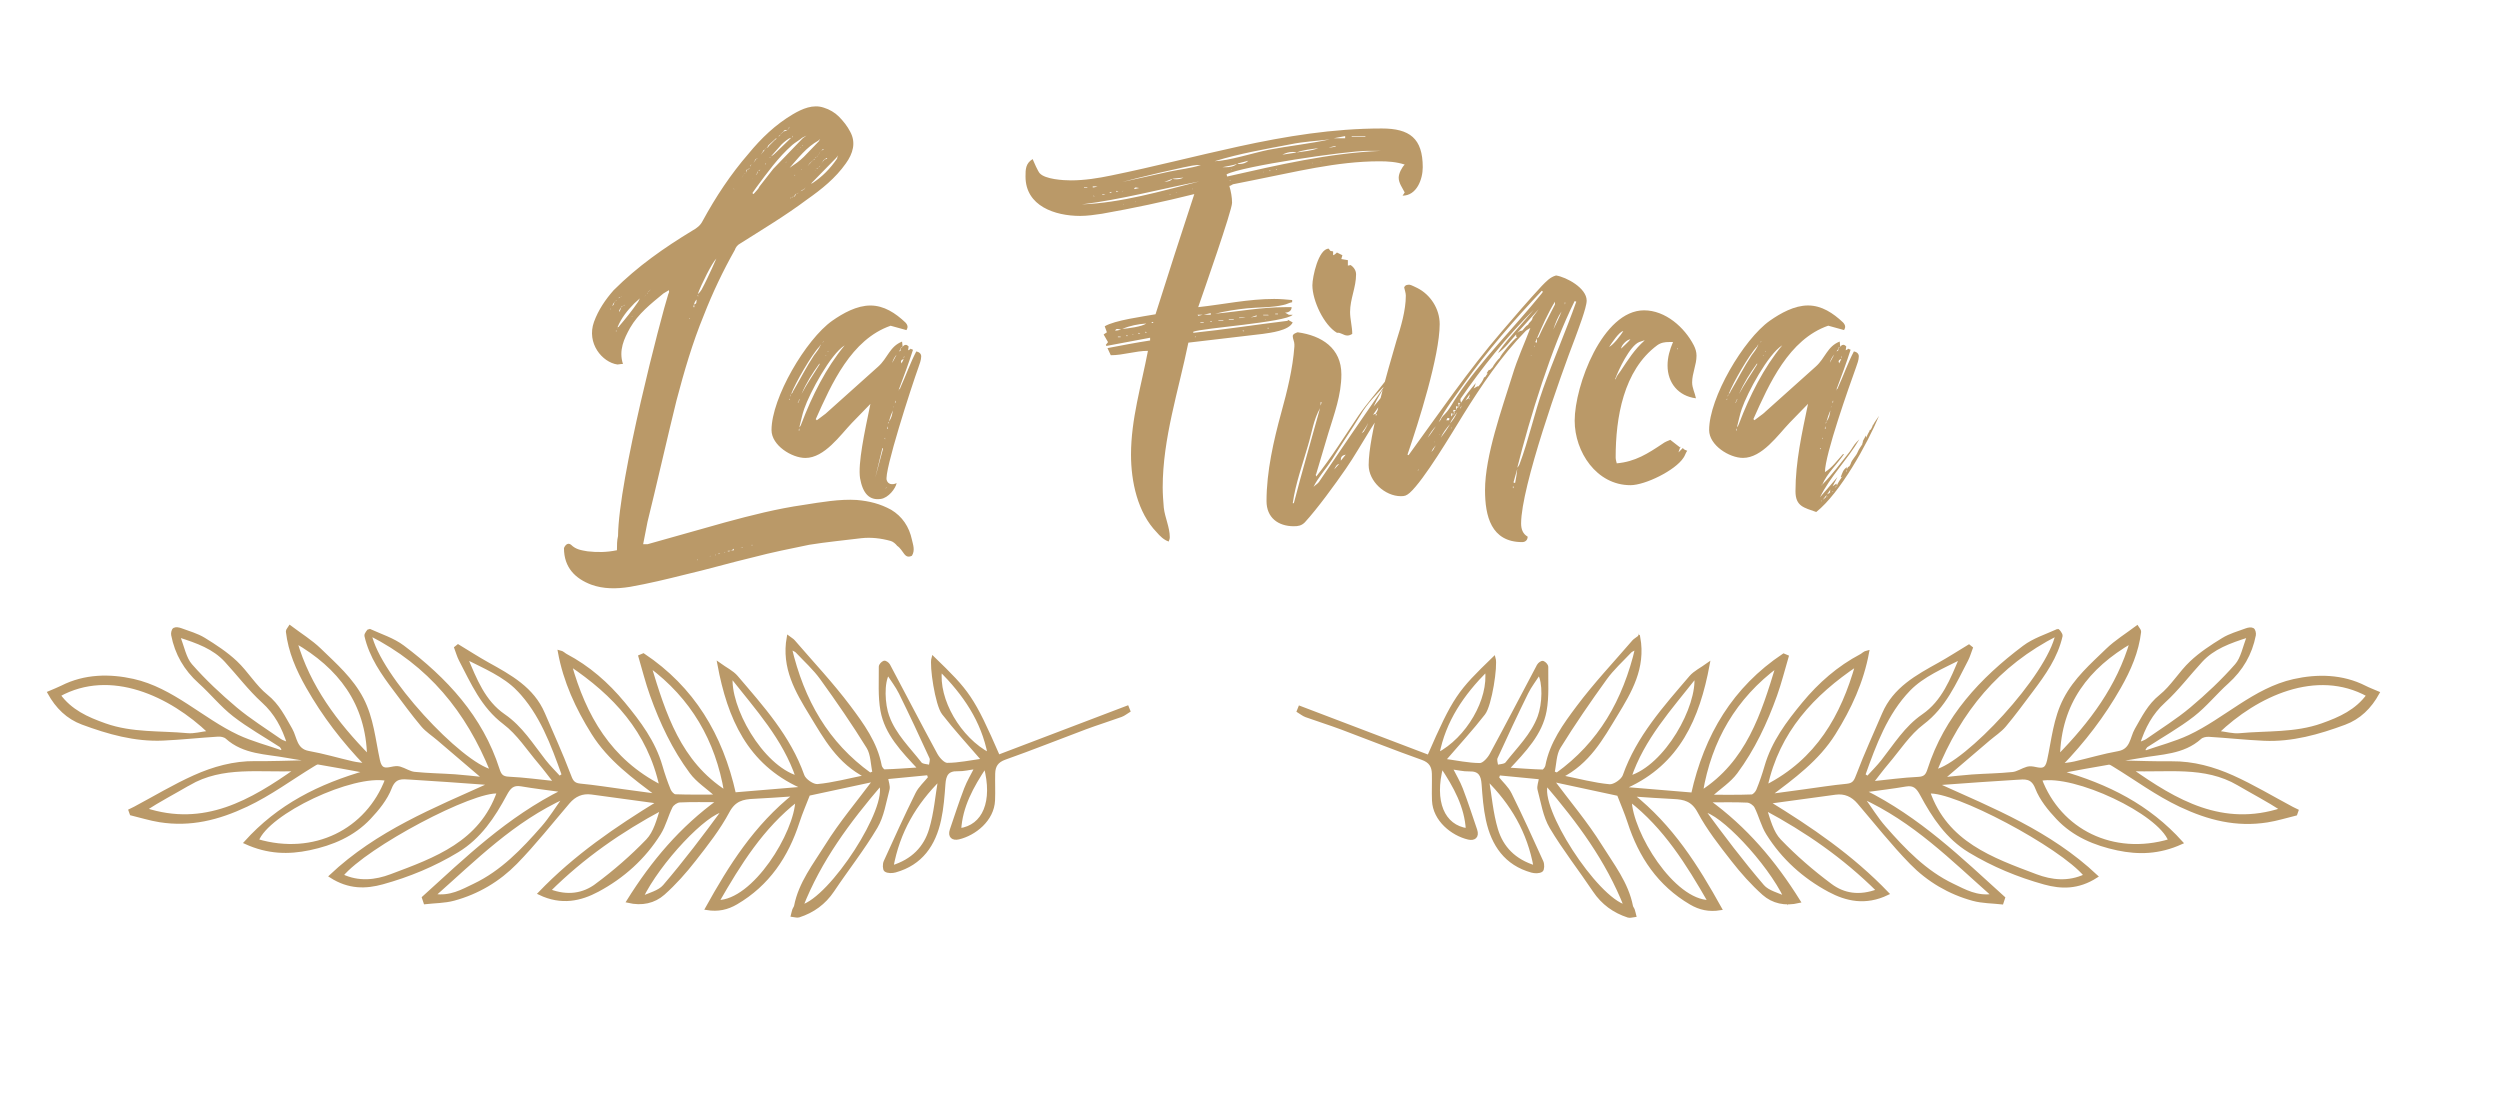<?xml version="1.0" encoding="UTF-8"?>
<!DOCTYPE svg PUBLIC "-//W3C//DTD SVG 1.1//EN" "http://www.w3.org/Graphics/SVG/1.1/DTD/svg11.dtd">
<!-- Creator: CorelDRAW 2017 -->
<svg xmlns="http://www.w3.org/2000/svg" xml:space="preserve" width="64.866mm" height="28.535mm" version="1.1" style="shape-rendering:geometricPrecision; text-rendering:geometricPrecision; image-rendering:optimizeQuality; fill-rule:evenodd; clip-rule:evenodd"
viewBox="0 0 896.07 394.18"
 xmlns:xlink="http://www.w3.org/1999/xlink">
 <defs>
  <style type="text/css">
   <![CDATA[
    .str0 {stroke:#BA9968;stroke-width:1.17;stroke-miterlimit:10}
    .fil3 {fill:none}
    .fil2 {fill:#BA9968}
    .fil1 {fill:#BA9968}
    .fil0 {fill:#BA9968;fill-rule:nonzero}
   ]]>
  </style>
 </defs>
 <g id="Capa_x0020_1">
  <g id="_1440568539648">
   <path class="fil0" d="M326.87 193.49c-0.98,-4.7 -3.52,-8.42 -7.44,-10.77 -3.92,-2.15 -7.83,-3.13 -12.34,-3.52 -6.07,-0.39 -12.73,0.78 -18.99,1.76 -9.6,1.37 -18.8,3.72 -28.2,6.27l-27.81 7.83 -1.57 0 1.57 -8.03c2.55,-10.18 7.83,-33.29 10.38,-43.47 2.74,-10.38 5.68,-20.56 9.79,-30.55 3.13,-8.03 6.85,-15.86 11.16,-23.5 0.2,-0.78 0.98,-1.76 1.76,-2.15 8.03,-5.09 16.25,-9.99 24.09,-15.86 5.29,-3.72 10.18,-7.64 13.9,-12.92 2.55,-3.53 3.72,-7.44 1.57,-11.36 -0.98,-1.96 -2.55,-3.92 -4.11,-5.48 -1.37,-1.37 -3.33,-2.54 -5.29,-3.13 -3.92,-1.37 -7.83,0.39 -11.16,2.35 -6.27,3.72 -11.36,8.62 -15.86,14.1 -6.46,7.44 -11.75,15.47 -16.45,24.09 -0.78,1.57 -1.96,2.55 -3.72,3.52 -9.99,6.07 -19.58,12.73 -28.2,21.35 -2.94,3.33 -5.48,7.05 -7.05,11.36 -2.74,7.64 2.94,14.49 8.42,15.27 0.39,0 0.98,-0.2 1.96,-0.2 -1.57,-4.9 0.39,-9.01 2.55,-12.92 2.94,-5.09 7.44,-8.62 11.95,-12.34l1.96 -1.18c0.19,0.59 0,0.98 -0.2,1.37 -2.55,8.03 -17.82,66.39 -18.02,86.75 -0.39,1.57 -0.39,3.33 -0.39,5.09 -3.72,0.78 -7.05,0.78 -10.57,0.39 -2.15,-0.39 -4.11,-0.59 -5.88,-2.35 -0.98,-0.78 -1.96,-0.2 -2.54,1.18 0,7.05 4.11,10.97 9.79,13.12 4.31,1.57 9.01,1.57 13.9,0.78 6.66,-1.18 13.12,-2.74 19.39,-4.31 8.42,-1.96 16.45,-4.31 24.67,-6.27 6.66,-1.76 13.51,-3.13 20.17,-4.5 6.07,-0.98 12.34,-1.57 18.6,-2.35 3.52,-0.39 7.05,0 10.57,0.98 0.78,0.19 1.76,0.98 2.35,1.76 1.17,0.78 1.76,1.96 2.55,2.94 0.78,0.98 1.57,1.18 2.74,0.59 1.18,-1.96 0.39,-3.92 0,-5.68l0 0zm-45.43 -135.12c0.2,-0.2 0.39,-0.39 0.59,-0.39l-0.59 0.39zm1.57 12.92c0,0 0,0 0,0 0,0 0,0 0,0zm0.2 -0.19c0,0 0,0 0,0 0,0 0,0 0,0zm2.15 -1.76c-0.2,0.19 -0.2,0.39 -0.2,0.59 -0.19,0.2 -0.39,0.39 -0.39,0.59 -0.39,0 -0.59,0.2 -0.98,0.2 -0.39,0.2 -0.39,0.39 -0.59,0.39 0,-0.2 0.19,-0.2 0.59,-0.39 0.2,-0.2 0.59,-0.2 0.78,-0.2 0.2,-0.39 0.39,-0.59 0.39,-0.78 0,0 0.19,-0.2 0.39,-0.39 0.39,-0.2 0.78,-0.2 0.98,-0.2 -0.2,0 -0.78,0.2 -0.98,0.2l0 0zm-0.59 -6.46c0,-0.2 0,-0.2 0.2,-0.2l0 0.2 -0.2 0zm3.72 4.9l-1.57 0.78c0.39,-0.39 0.78,-0.59 1.57,-0.78 -0.2,-0.2 0,-0.39 0.2,-0.59 -0.2,0.2 -0.2,0.39 -0.2,0.59l0 0zm-1.37 -6.85c0,-0.2 0.2,-0.2 0.39,-0.39 -0.19,0.2 -0.39,0.39 -0.39,0.39l0 0zm13.32 -5.29c-0.2,0.39 -0.39,0.78 -0.39,1.18 -2.55,3.72 -5.29,6.46 -8.81,8.81 -0.2,0 -0.39,0.2 -0.59,0.2l0.39 -0.39 8.62 -8.81 0.78 -0.98zm-8.42 5.48l0.2 0c0,0 0,0 0,0.2 0,-0.2 -0.2,-0.2 -0.2,-0.2zm3.72 -4.11c0.2,-0.2 0.39,-0.2 0.39,-0.39l0.2 0 0.19 0.2c-0.19,0 -0.39,0.2 -0.59,0.2l-0.59 0.39c-0.59,0.59 -0.98,1.37 -1.37,1.96 0,0.2 -0.2,0.39 -0.39,0.39 -0.2,0.2 -0.39,0.39 -0.39,0.59 -0.39,0.19 -0.59,0.19 -0.78,0.19 0.2,0 0.59,-0.19 0.59,-0.19l0.59 -0.59 0.39 -0.39 1.17 -1.96 0.59 -0.39 0 0zm-0.78 -3.53c0.2,0 0.2,0 0.2,0 0,0 0,0 0,0.2 -0.2,0 -0.39,0.2 -0.78,0.2 -0.59,0.59 -0.78,1.37 -1.18,1.96l-0.59 0.39c-0.2,0.19 -0.2,0.39 -0.39,0.39 0,0.2 -0.2,0.39 -0.39,0.59 0,0 -0.2,0.19 -0.59,0.39l-0.39 0.39c-0.19,0.19 -0.39,0.39 -0.39,0.39l-0.39 0.59 -0.59 0.39c0.2,-0.2 0.39,-0.39 0.59,-0.39 0,-0.19 0.2,-0.39 0.2,-0.59l0.59 -0.39c0,-0.2 0.2,-0.39 0.39,-0.39 0.39,-0.2 0.39,-0.39 0.59,-0.59 0.2,0 0.39,-0.2 0.39,-0.39 0,-0.2 0.19,-0.2 0.39,-0.39 0.2,-0.2 0.39,-0.39 0.59,-0.39 0.39,-0.78 0.59,-1.37 1.18,-1.96l0.59 -0.39 0 0zm-1.57 -3.13c0,0 0,-0.2 0.2,-0.2 0,0 0,0 0.2,-0.2l0.2 0 -0.2 0.2c-0.2,0 -0.2,0 -0.2,0 0.2,0.2 0,0.2 0,0.39l-5.48 5.68c-1.57,1.57 -3.33,2.74 -5.09,3.92 3.13,-3.53 6.07,-7.44 10.38,-9.79l0 0zm-7.44 3.33l0 -0.2c0.2,0 0.2,0 0.2,0 -0.2,0 -0.2,0.2 -0.2,0.2l0 0zm0.78 -0.59l0.39 -0.39c0,0.2 -0.2,0.2 -0.39,0.39zm0.78 -0.78c0,-0.2 0,-0.2 0,-0.2 0,0 0.2,0 0.2,0.2 0,0 0,0 -0.2,0zm0 -2.94l1.57 -0.78 -1.37 0.98 -10.57 10.97 -4.9 6.27c-0.39,0.98 -1.37,1.76 -2.15,2.74 -0.2,-0.19 -0.39,-0.19 -0.39,-0.39l1.37 -1.96c3.92,-5.29 7.83,-10.77 12.93,-15.27 1.17,-0.98 2.35,-1.57 3.52,-2.55zm-13.32 9.6c0,-0.19 0.19,-0.39 0.39,-0.39 0,0.2 -0.2,0.2 -0.39,0.39zm1.57 -2.35l0.39 -0.39c0,0.19 -0.2,0.39 -0.39,0.39zm8.42 -8.03l0 0.2c0,0.2 -0.19,0.39 -0.39,0.59l0.39 -0.78zm-6.07 6.07c-0.39,0.39 -0.98,0.98 -1.76,1.37l3.13 -3.53c0.78,-0.98 1.96,-1.96 3.13,-2.74 0.2,-0.2 0.59,-0.2 0.98,-0.39l-5.48 5.29zm1.17 -6.07c0,0 0.39,-0.2 0.59,-0.39 0,-0.2 0,-0.39 0.19,-0.39 0.2,-0.2 0.39,-0.39 0.39,-0.39 0.2,0 0.2,0 0.2,-0.19 0.39,-0.59 0.78,-0.78 1.57,-0.59l0.39 -0.59c0.2,-0.2 0,-0.39 0.39,-0.59 0,0 0,0 0.2,0 -0.2,0 -0.2,0 -0.39,0.2 0.2,0.19 0,0.39 -0.2,0.39 0,0.2 -0.19,0.39 -0.39,0.59l-1.57 0.59c0,0.19 0,0.19 0,0.19l-0.59 0.39c0,0.2 -0.19,0.2 -0.19,0.39l-0.59 0.59c-0.19,0 -0.39,0.2 -0.39,0.39 0,-0.19 0.2,-0.39 0.39,-0.59zm-5.68 5.29c0.2,0 0.39,-0.2 0.59,-0.39 0.19,0 0.19,-0.2 0.39,-0.39 0.39,-0.2 0.39,-0.39 0.59,-0.59 0.2,0 0,-0.19 0.2,-0.39l2.35 -2.16c0.2,-0.19 0.39,-0.39 0.59,-0.39 0,0.2 -0.2,0.39 -0.59,0.59l-2.15 2.16c0,0.19 -0.2,0.19 -0.2,0.39l-0.78 0.39c0,0.19 -0.2,0.39 -0.39,0.39l-0.39 0.59 -1.17 1.37c0.39,-0.59 0.78,-0.98 0.98,-1.57l0 0zm-1.57 7.05c0.2,0 0.39,0 0.59,-0.2 -0.2,0.2 -0.39,0.2 -0.39,0.39 -0.2,0 -0.39,0.2 -0.59,0.2 0,0.39 -0.2,0.78 -0.39,1.17 -0.2,0 -0.39,0.2 -0.59,0.2 0.2,0 0.39,-0.2 0.59,-0.39 0,-0.19 0.2,-0.59 0.39,-0.98 0.2,0 0.39,-0.2 0.39,-0.39zm-1.17 -3.92c0.39,-0.2 0.59,-0.2 0.78,-0.2 -0.2,0 -0.39,0.2 -0.59,0.2l-0.98 1.37 0.78 -1.37zm-0.98 7.25c0,0 0,-0.2 -0.2,-0.2 0.2,0 0.2,0 0.2,0.2zm-3.33 -1.96c0.2,0 0.39,-0.19 0.78,-0.19 0.2,-0.39 0.2,-0.78 0.2,-1.18 0,0 0.2,-0.2 0.39,-0.2 0.2,-0.2 0.78,-0.39 0.98,-0.39l0 -1.18c0.2,0 0.59,-0.2 0.78,-0.2 -0.2,0 -0.39,0.2 -0.59,0.2 -0.2,0.39 -0.2,0.78 -0.2,1.18l-0.78 0.39c-0.2,0 -0.39,0.2 -0.39,0.39 0,0.2 -0.2,0.59 -0.39,0.98 -0.2,0 -0.39,0.19 -0.78,0.19 -0.2,0.59 -0.2,0.98 -0.78,1.37 0.59,-0.39 0.59,-0.98 0.78,-1.37zm-3.33 5.48c0,0 0,0 -0.2,0 0,0 0,0 -0.19,-0.2 0.39,0.2 0.39,0.2 0.39,0.2zm-6.46 24.87l-1.57 3.53c-1.18,2.55 -2.35,5.09 -3.72,7.64 -0.39,0.59 -0.78,1.17 -1.37,1.57 1.37,-3.72 5.09,-11.16 6.66,-12.73zm-6.66 12.93c0,0.19 0.2,0.39 0.2,0.59l-0.2 0 0 -0.59zm-1.37 3.52c0.19,-0.59 0.39,-1.17 0.98,-1.76 -0.2,0.78 0.19,1.57 -0.98,1.76 0.19,0.2 0,0.59 0.19,0.98l-0.39 0c0,-0.39 0.2,-0.78 0.2,-0.98zm-1.76 4.9c0.2,0 0.2,0 0.2,0 0,0.2 0,0.2 0,0.2l-0.2 0 0 -0.2zm-28.2 -3.13c0,-0.2 0,-0.2 0,-0.2 0,0 0,0 0.2,0 0,0 0,0.2 -0.2,0.2zm1.96 7.83c0,-0.19 0,-0.19 0.2,-0.19 0,0 0,0 0.19,0.19l-0.39 0zm-0.2 -10.77c-0.2,0.19 -0.2,0.19 -0.2,0.39 -0.19,0.2 -0.39,0.59 -0.39,0.98 -0.39,0.2 -0.59,0.2 -0.59,0.39 0,-0.19 0.19,-0.39 0.39,-0.59 0,-0.2 0.2,-0.59 0.59,-0.78 0,-0.2 0,-0.39 0.2,-0.39 0.2,-0.2 0.39,-0.39 0.59,-0.39l-0.59 0.39zm3.33 1.37l0.2 0c-0.39,0.2 -0.78,0.39 -0.98,0.39 0,0.2 -0.2,0.39 -0.39,0.39l-0.59 1.57c-0.2,0 -0.2,0 -0.2,0 0,-0.59 0.39,-0.98 0.78,-1.57 0,-0.2 0.19,-0.2 0.39,-0.39 0.2,0 0.39,-0.19 0.78,-0.39zm-1.96 -2.74c0.2,0 0.59,-0.19 0.78,-0.19 0,0 0,-0.2 0.19,-0.2 -0.19,0.2 -0.19,0.2 -0.19,0.2 -0.2,0 -0.59,0.19 -0.78,0.39 -0.19,0 -0.19,0.2 -0.39,0.39l0.39 -0.59zm-0.59 11.16l0 -0.2c0,0 0.2,0.2 0,0.2zm5.29 -4.11l-0.2 0 0.2 -0.2 0 0.2zm2.15 -5.48c-2.15,3.13 -4.5,6.07 -6.85,8.81 0,0.19 -0.39,0.39 -0.59,0.39 1.37,-3.33 3.53,-6.07 6.07,-8.62l1.96 -1.76 -0.59 1.17zm2.35 -1.76c0,-0.2 0.2,-0.59 0.2,-0.78 0,0.39 -0.2,0.59 -0.2,0.78zm0.78 -0.98c0,-0.2 0.2,-0.39 0.39,-0.59l-0.39 0.59zm0.78 -0.98c0,0.2 -0.19,0.2 -0.39,0.2 0.2,0 0.2,-0.2 0.39,-0.2l0.39 -0.59c0,0.19 -0.2,0.39 -0.39,0.59zm17.43 96.35c-0.2,0 -0.2,0 -0.2,0l0 -0.19c0,0 0,0 0.2,0 0,0 0,0 0,0.19zm4.5 -1.37l-0.2 0 0.2 -0.2 0 0.2zm1.76 -0.39l0 -0.19c0.2,0 0.2,0 0.2,0.19 -0.2,0 -0.2,0 -0.2,0zm1.57 -0.59c-0.19,0 -0.19,0.2 -0.39,0.2 0,-0.2 0,-0.2 0,-0.2 0,0 0.2,0 0.59,-0.2 -0.2,0.2 -0.2,0.2 -0.2,0.2zm1.96 -0.39c0,0 0,0 -0.2,0 0,0 0,-0.2 0.2,-0.2l0 0.2zm0.98 -0.39l0 -0.2 0.98 0c-0.39,0.2 -0.78,0.2 -0.98,0.2zm2.15 -0.39c-0.39,0 -0.59,0 -0.98,0.19l0.98 -0.78 0 0.59zm3.13 -0.98c-0.19,0 -0.39,0 -0.78,0.2l0.78 -0.39 0 0.2zm3.33 -0.78c-0.19,0 0,-0.2 0,-0.2 0.2,0 0.2,0 0.2,0.2 -0.2,0 -0.2,0 -0.2,0zm48.37 -23.3c-1.18,-2.74 9.01,-34.07 11.36,-40.54 0.39,-1.18 0.98,-2.55 0.98,-3.92 0,-0.98 -0.78,-1.57 -1.76,-1.76 -2.16,4.11 -3.72,8.62 -5.68,12.92 0,0.39 -0.39,0.59 -0.59,0.78 0,0.2 0,0.2 -0.19,0.2l0.19 -0.2c1.76,-4.7 3.53,-9.4 5.09,-14.3l-0.98 -0.39 0 0.2 -0.78 0.39 0.2 -1.37c-0.2,-0.2 -0.59,-0.59 -0.98,-0.59 -0.59,0 -0.98,0.39 -1.17,0.78l-0.59 0.39 -0.19 0.98 -0.59 0.2c0.78,-0.78 0.39,-0.59 0.78,-1.37l0.59 -0.19 -0.2 -1.96c-4.5,1.76 -5.09,5.88 -8.62,9.01l-18.8 16.84 -3.13 2.35 -0.39 -0.39c5.68,-12.73 12.73,-28.59 26.83,-33.49l5.68 1.57c0.2,-0.39 0.39,-0.78 0.39,-1.18 0,-0.59 -0.39,-1.17 -0.78,-1.57 -3.52,-3.33 -7.64,-6.07 -12.53,-6.07 -4.9,0 -9.79,2.74 -13.71,5.48 -9.4,6.66 -21.74,27.61 -21.74,39.17 0,5.48 7.25,9.99 12.14,9.99 6.85,0 12.53,-8.22 16.65,-12.53l6.66 -6.85c-2.16,10.38 -4.5,21.35 -3.72,26.63 0.98,5.48 3.33,8.03 7.44,7.44 2.74,-0.39 5.29,-3.72 5.68,-5.68 -1.57,0.78 -3.13,0.39 -3.52,-0.98zm6.27 -44.65c0,0.39 0,0.59 -0.2,0.98 0,-0.39 0,-0.59 0.2,-0.98zm-0.2 1.17l-0.78 1.57c0,-0.19 -0.2,-0.59 -0.2,-0.59 0,-0.59 0.39,-0.78 0.98,-0.98zm-3.72 17.43c0,-0.2 0,-0.39 0.19,-0.59l-0.19 0.59zm0.78 -1.96l-0.2 0.39c0,-0.39 0,-0.78 0.2,-0.98l0 0.59zm0.39 -17.04l-1.57 2.94c0.2,-0.98 0.98,-2.35 1.57,-2.94zm-1.37 19.98c-0.2,1.37 -0.39,2.74 -1.37,3.92 0.39,-1.37 0.78,-2.55 1.37,-3.92zm-1.57 4.11l0.2 0 -0.39 0.78 0.2 -0.78zm-0.2 1.57l0 0.98 -0.2 0c0,-0.39 0,-0.59 0.2,-0.98zm-0.98 4.11l0 0.59 -0.19 -0.39 0.19 -0.2zm-0.98 3.72l0.2 0 0 0.39 -2.74 10.18 2.54 -10.57zm-19.39 -34.66l0 0.19 -0.2 0c0,-0.19 0,-0.19 0.2,-0.19zm-0.78 1.37l0 0.2 -0.39 0c0.19,0 0.19,0 0.39,-0.2zm-0.98 -4.9l0.2 0 -0.59 0.39 0.39 -0.39zm-12.14 20.95l-0.2 0c0,-0.19 0.2,-0.39 0.2,-0.59l0 0.59zm0.59 -2.15l-0.39 0.98c0,-0.39 0.2,-0.78 0.39,-0.98 1.37,-3.72 7.44,-14.3 10.18,-17.04l0.39 -0.78c0,0.98 -1.76,3.13 -2.35,3.92 -2.74,4.11 -5.09,8.81 -7.64,13.12 0,0.39 -0.39,0.59 -0.59,0.78zm10.18 -10.97l0 0.39c-2.15,3.53 -4.5,6.85 -6.46,10.57 1.76,-4.11 3.92,-7.44 6.46,-10.97zm-7.83 14.1c0.39,-0.39 0.39,-1.17 0.78,-1.37l-0.59 1.37 -0.19 0zm0.59 9.99l-0.2 0c0,-0.2 0,-0.59 0.2,-0.78l0 0.78zm0.78 -2.55c-0.2,0.59 -0.39,0.98 -0.78,1.37 0.59,-2.15 0.98,-4.5 1.76,-6.66 1.96,-5.68 9.4,-19.58 14.49,-22.72 -6.66,8.03 -11.75,18.21 -15.47,28zm30.16 23.3c0,-0.2 0.2,-0.39 0.39,-0.39l-0.39 0.39zm185.26 -104.97c5.09,0 7.25,-5.88 7.25,-10.18 0,-10.38 -4.7,-13.9 -14.69,-13.9 -17.43,0 -34.27,2.74 -51.31,6.46 -15.28,3.33 -30.35,7.25 -45.63,10.38 -4.7,0.98 -9.6,1.76 -14.49,1.76 -2.74,0 -9.2,-0.39 -11.16,-2.54 -0.59,-0.59 -2.16,-4.11 -2.55,-5.09 -2.55,1.57 -2.55,3.72 -2.55,6.27 0,10.57 10.57,14.1 19.58,14.1 2.55,0 5.29,-0.39 7.83,-0.78 11.16,-1.96 22.13,-4.31 33.09,-7.05 -4.7,14.3 -9.4,28.79 -13.9,43.08 -4.31,0.78 -14.69,2.15 -18.21,4.31l0.78 2.15 -1.17 0.78 1.57 2.74 -0.78 0.98 0.2 0.39 15.67 -2.94 0 0.98c-5.09,0.78 -10.18,1.76 -15.28,2.74l1.18 2.55c4.5,0 8.81,-1.57 13.32,-1.57 -2.35,12.34 -6.07,24.48 -6.07,37.21 0,9.6 2.35,20.76 9.2,27.81 1.17,1.37 2.55,2.74 4.31,3.33 0.2,-0.59 0.39,-0.98 0.39,-1.57 0,-3.52 -1.76,-7.05 -2.15,-10.57 -0.2,-2.35 -0.39,-4.9 -0.39,-7.25 0,-17.62 5.68,-34.66 9.2,-51.9l26.63 -3.13c2.74,-0.39 9.4,-1.17 10.77,-4.11l-1.76 -0.98 0 0.39c-11.36,1.37 -22.52,3.13 -33.88,4.31l0 -0.39c3.52,-1.37 33.09,-3.33 35.64,-6.07l-1.37 0 -1.37 -0.78c1.17,0 2.35,-0.59 2.35,-1.96l-2.35 0c-8.42,0 -16.65,1.57 -25.07,2.35 3.92,-0.98 7.83,-1.57 11.75,-1.96 4.11,-0.39 8.62,-0.2 12.73,-1.18 1.18,-0.2 1.96,-0.78 3.13,-0.98l0 -0.78c-2.15,-0.2 -4.31,-0.39 -6.46,-0.39 -9.2,0 -18.21,1.96 -27.22,2.94 1.76,-5.09 12.14,-34.66 12.14,-37.4 0,-1.96 -0.39,-4.11 -0.98,-6.07 0.59,0 0.78,-0.39 1.37,-0.59l6.85 -1.37c15.08,-2.94 30.16,-6.85 45.63,-6.85 2.94,0 6.07,0.2 9.01,1.17 -0.98,0.98 -2.15,3.13 -2.15,4.7 0,1.96 1.37,3.72 2.15,5.29l-0.78 1.18zm-7.64 -16.06c-18.8,0.78 -37.01,5.09 -55.22,9.2l-0.2 -0.78c5.48,-2.94 43.08,-8.42 50.52,-8.42l4.9 0zm-18.41 -4.11c-7.25,1.57 -14.69,2.35 -21.93,3.72 -5.68,1.17 -14.1,3.92 -19.39,4.11 8.81,-2.74 18.02,-4.31 27.22,-6.07 4.7,-0.98 9.4,-1.17 14.1,-1.76l0 0zm-46.8 15.08c-13.9,3.53 -27.81,7.64 -42.1,8.22 14.3,-1.76 28,-5.48 42.1,-8.22zm0.59 -5.88c-3.72,1.18 -7.64,1.57 -11.36,2.35l-16.84 3.72c3.33,-0.98 24.48,-6.07 26.63,-6.07l1.57 0zm-19.58 56.79c-1.57,1.17 -6.66,1.76 -8.62,1.96 2.74,-1.17 5.68,-1.76 8.62,-1.96l0 0zm53.85 -61.29c2.55,-0.98 5.29,-1.18 7.83,-1.57 -2.35,0.98 -5.29,1.17 -7.83,1.57zm-5.09 0.78c1.17,-0.59 2.35,-0.98 3.72,-0.98 0.39,0 0.98,0 1.37,0.2l-5.09 0.78zm18.41 -5.88l4.11 -0.78 0 0.78 -4.11 0zm-30.55 8.03c-0.78,0.78 -1.96,1.18 -3.13,1.18l-0.78 0 0.2 -0.2 3.72 -0.98zm-9.4 2.35c1.76,-0.39 3.53,-0.59 5.29,-1.17 -1.18,0.98 -2.74,1.17 -4.11,1.17l-1.18 0zm-13.9 3.72c-0.78,0.39 -1.57,0.59 -2.55,0.59 -0.39,0 -0.98,0 -1.37,-0.2l3.92 -0.39zm65.21 -14.88l0 0.2 -4.9 0 0 -0.2 4.9 0zm-55.42 63.45l0 0.59 -2.55 0 2.55 -0.59zm-32.12 5.88c-0.78,0.2 -1.37,0.39 -2.15,0.39 0.2,-0.39 0.39,-0.59 0.78,-0.59 0.39,0 0.98,0.2 1.37,0.2zm18.41 -54.05c-0.78,0.98 -1.96,0.98 -2.94,1.18l2.94 -1.18zm-13.71 3.72c0,-0.39 0.2,-0.59 0.59,-0.59 0.39,0 0.78,0.2 1.17,0.2l-1.76 0.39zm-14.88 -0.98l1.76 0c-0.59,0.2 -1.17,0.39 -1.76,0.39l0 -0.39zm86.95 -14.49l0.19 0.19c-0.78,0.2 -1.76,0.39 -2.55,0.39l2.35 -0.59zm-30.35 61.49l2.15 -0.78 0 0.39 -2.15 0.39zm-4.11 0l2.35 0c-0.78,0.2 -1.57,0.2 -2.35,0.2l0 -0.2zm8.62 -0.78l0 -0.19 1.76 0 0.2 0.19 -1.96 0zm-12.34 1.57l0 -0.2 1.76 0 0 0.2 -1.76 0zm-1.96 0.19l0 0.2 -1.76 0 0 -0.2 1.76 0zm-9.2 -1.96l1.76 0 -1.57 0.39 -0.2 -0.39zm2.15 2.74l0 0.2 -1.17 0 0 -0.2 1.17 0zm-42.89 -48.17l0 -0.2 1.18 0 0 0.2 -1.18 0zm69.52 45.04l0 0.2 -0.98 0 0 -0.2 0.98 0zm-57.38 8.42l0 -0.2 0.98 0 0 0.2 -0.98 0zm-5.68 -51.31l1.17 0c-0.39,0.2 -0.59,0.2 -0.98,0.2l-0.19 -0.2zm2.54 -0.39l0.78 -0.39 0 0.39 -0.78 0zm2.55 -0.78c0.2,0.2 0.59,0.2 0.78,0.2 -0.19,0.19 -0.59,0.19 -0.78,0.19l0 -0.39zm12.53 47.39l0.59 -0.39 0.2 0.39 -0.78 0zm-4.5 3.53c0.19,0.2 0.39,0.2 0.59,0.2l-0.39 0.19 -0.39 -0.19 0.2 -0.2zm-4.5 1.17l0 -0.19 0.59 0 0 0.19 -0.59 0zm30.16 -5.09l0 -0.2 0.59 0 0 0.2 -0.59 0zm-22.72 3.72l-0.39 0.2c-0.19,-0.2 -0.19,-0.2 -0.19,-0.39l0.59 0.2zm34.47 -0.39l-0.2 -0.19 0.59 0 0 0.19 -0.39 0zm8.81 -0.98l0 -0.2 0.39 0 0 0.2 -0.39 0zm-61.88 -47.39l-0.59 0 0 -0.2 0.59 0.2zm62.86 -9.01c-0.2,0 -0.39,0 -0.39,-0.2l0.39 0 0 0.2zm-26.63 59.34c-0.19,0.2 -0.19,0.2 -0.39,0.2l0 -0.2 0.39 0zm28.98 -59.73c-0.2,0 -0.2,0 -0.39,-0.2l0.39 0 0 0.2zm-51.5 59.14l-0.2 0 0 -0.2 0.2 0 0 0.2zm34.86 -55.42l-0.39 0 0.39 -0.19 0 0.19zm-21.93 4.9l0.39 0 0 0.2 -0.39 -0.2zm33.88 -8.03l0 0.2 -0.2 0 0.2 -0.2zm-50.33 6.85c-0.19,0.2 -0.39,0.2 -0.59,0.2l0.59 -0.2zm67.76 -9.79l-0.2 -0.2 0.2 0 0 0.2zm-43.08 9.2l0 -0.2 0.2 0.2 -0.2 0zm-20.37 4.5l0.2 0 0 0.2 -0.2 -0.2zm14.69 -3.13l-0.2 -0.2 0.2 0 0 0.2zm19.78 -8.22l-0.2 -0.2 0.2 0 0 0.2zm32.12 -2.74l-0.2 -0.19 0.2 0 0 0.19zm-70.7 15.08l-0.2 0 0 -0.2 0.2 0.2zm50.72 41.12l0 0.2 -0.2 -0.2 0.2 0zm48.76 16.25c-2.94,2.74 -4.31,6.85 -6.27,10.18 -0.98,1.76 -2.35,3.33 -3.72,4.9 2.55,-5.68 6.46,-10.58 9.6,-15.86l-1.37 1.57 0.98 -1.76c-2.15,1.96 -3.33,4.9 -5.09,7.05 -3.13,4.11 -6.66,8.03 -9.6,12.34 -4.9,7.25 -9.6,14.88 -15.08,21.74 0,-0.2 -0.19,-0.59 -0.19,-0.59 0,-0.2 0.19,-0.2 0.19,-0.39l4.31 -14.49c2.16,-7.05 4.7,-13.71 4.7,-21.15 0,-9.4 -7.05,-13.9 -15.67,-15.08 -0.59,0.2 -1.76,0.59 -1.76,1.37 0,0.98 0.59,1.96 0.59,2.94l0 0.78c-0.59,8.03 -2.55,15.86 -4.7,23.7 -2.74,9.99 -5.29,21.15 -5.29,31.72 0,5.88 4.11,9.01 9.79,9.01 1.57,0 2.74,-0.2 3.92,-1.37 4.5,-4.9 10.77,-13.51 14.69,-19.19 3.13,-4.5 5.87,-9.4 8.81,-14.1 5.09,-8.22 11.16,-16.64 14.69,-25.65l-0.39 -0.2 -0.78 1.37 -0.19 0 -0.39 0.78 0 -0.59 -0.39 0.59 0.39 0 -0.59 1.18 0.19 -1.18 -1.57 1.57 0.2 -1.17zm-26.05 -41.52c-3.72,0 -5.88,10.18 -5.88,13.12 0,5.48 4.11,14.29 8.81,17.04 1.37,-0.2 2.35,0.98 3.72,0.98 0.59,0 1.17,-0.2 1.76,-0.59 0,-2.55 -0.78,-5.29 -0.78,-7.83 0,-4.7 2.15,-8.81 2.15,-13.51 0,-1.37 -0.78,-2.55 -1.96,-3.33l-0.98 0.2 0 -1.96 -2.35 -0.39 0.39 -1.37 -1.96 -0.98c-0.39,0.39 -0.78,0.78 -1.37,0.98l0 -1.37 -0.98 -0.19 -0.59 -0.78zm-5.48 85.38c1.76,-3.52 4.5,-6.46 6.66,-9.79 3.33,-5.48 7.05,-10.77 10.38,-16.25 2.15,-3.72 5.48,-7.05 8.62,-10.38 -8.03,11.55 -15.86,23.11 -23.7,34.66 -0.39,0.59 -1.37,1.17 -1.96,1.76zm-7.44 5.88c0.98,-7.05 3.52,-13.9 5.48,-20.76 1.37,-4.5 1.96,-9.2 4.31,-13.32 -3.13,11.36 -6.46,22.72 -9.4,34.07l-0.39 0zm29.77 -32.12l-0.98 0.39 2.35 -3.33c-0.39,0.98 -0.78,1.96 -1.37,2.94 0.2,0.2 0.39,0.2 0.59,0.2l-0.59 0.59 0 -0.78zm4.11 -6.07c0,0.2 0,0.59 -0.19,0.78 0,-0.2 0,-0.59 -0.2,-0.78l-0.39 0.78 -0.78 0.39c0.39,-0.98 0.98,-1.96 1.76,-2.94l0 0.78 -0.59 0.98 0.39 0zm1.18 -2.55l0.39 0 -0.39 0.59 0 -0.59 -0.78 0.39 1.76 -3.33c0,0.78 -0.39,1.37 -0.39,2.16l-0.59 0.78zm-17.82 25.46l0 -0.39c0,-1.17 0.78,-1.57 1.76,-1.76l-1.76 2.16zm7.44 -9.79c0.78,-1.18 1.76,-2.35 2.35,-3.72 -0.39,1.18 -0.98,2.16 -1.57,3.13l-0.78 0.59zm14.29 -24.67c0.59,-0.78 1.18,-1.57 1.37,-2.55l-0.39 -0.2c-0.2,0.98 -0.59,1.76 -0.98,2.74zm-24.09 37.6c0.39,-0.78 0.78,-1.76 1.76,-1.96l-1.76 1.96zm23.89 -36.43c0,0.59 -0.39,1.18 -0.78,1.57l0.78 -0.2 0.2 -0.78 -0.2 -0.59zm-28.4 12.34c-0.2,0.39 -0.2,0.98 -0.39,1.18l0 -1.18 0.39 0zm25.65 -5.29c-0.2,-0.2 0,-0.59 0,-0.78l0.2 0c-0.2,0.2 -0.2,0.59 -0.2,0.78l-0.39 0.59 0 -0.59 0.39 0zm-2.94 4.7c0,-0.2 0,-0.39 0.2,-0.59l0.39 0 -0.59 0.59zm5.68 -9.79l0.2 -0.59 0.39 -0.2 -0.59 0.78zm2.16 -4.5l0.2 0 0 -0.59 -0.2 0.59zm0 0.19l0 -0.19 -0.2 0 0 0.39 0.2 -0.2zm-6.66 11.95c0,0.2 0,0.2 -0.2,0.39l0 -0.39 0.2 0zm7.05 -12.14l-0.19 0 0 0.19 0.19 -0.19zm-2.54 48.57c1.37,0 1.96,-0.19 3.13,-1.17 5.09,-4.5 15.08,-21.35 19.19,-28 6.46,-10.38 13.71,-21.15 22.32,-29.96 0.59,-0.59 1.18,-0.78 1.76,-1.17 -2.15,5.68 -4.7,11.16 -6.46,17.04 -3.72,11.95 -9.79,28.79 -9.79,41.12 0,9.2 2.15,18.6 13.32,18.6 1.17,0 1.96,-0.78 1.96,-1.96 -1.76,-0.98 -2.35,-2.74 -2.35,-4.7 0,-13.12 14.1,-52.87 19.39,-66.58 0.98,-2.74 4.11,-10.77 4.11,-13.32 0,-4.5 -7.25,-8.42 -10.97,-9.01 -2.15,0.59 -3.53,2.15 -5.09,3.72 -4.9,5.29 -9.6,10.77 -14.29,16.25 -12.14,14.1 -22.52,29.38 -33.49,44.45l-0.39 -0.2c3.92,-11.36 11.55,-35.44 11.55,-46.8 0,-5.48 -3.33,-10.57 -8.03,-12.93 -0.39,-0.19 -2.35,-1.17 -2.74,-1.17 -0.78,0 -1.57,0 -1.96,0.98 0.2,0.98 0.59,1.96 0.59,2.94 0,5.29 -1.76,11.16 -3.33,16.06 -3.13,10.77 -9.99,34.08 -9.99,44.65 0,5.88 5.88,11.16 11.55,11.16zm62.86 -69.72c-3.72,10.57 -8.22,20.76 -11.95,31.33 -3.13,8.81 -5.09,18.21 -8.42,27.02 -0.2,0.39 -0.39,0.78 -0.78,1.18 4.5,-18.02 12.34,-43.28 20.56,-59.73l0.59 0.19zm-31.72 25.85c-0.39,0.2 -0.59,0.59 -0.78,0.98l-0.59 0.39c-0.39,1.18 -1.18,2.16 -1.96,3.13l-0.39 0 -1.37 0.78c0.39,-0.59 0.59,-1.17 0.78,-1.96 -2.15,2.55 -3.53,4.31 -5.29,7.05l-0.2 -0.78 0 -0.59c7.83,-11.36 16.45,-22.13 26.24,-31.92 -2.16,2.74 -11.75,13.12 -12.73,15.47 2.55,-1.76 4.31,-4.31 6.46,-6.66l0 0.78 0.39 0.2c-1.18,0.59 -5.88,6.27 -6.27,7.44 -0.59,0.39 -2.35,2.74 -2.55,3.33l-0.98 0.98 -0.39 0 -0.78 1.17 0.39 0.2zm-17.63 17.43c2.35,-4.9 5.88,-9.2 9.01,-13.71 8.42,-11.95 18.02,-22.91 28,-33.49l0.39 0.39 -0.59 0.78c-9.99,12.34 -21.34,23.5 -30.16,36.62 -1.37,1.96 -2.35,4.11 -3.92,5.88 -0.78,0.98 -1.57,1.37 -1.96,2.55l-0.78 0.98zm35.25 -30.16c1.96,-4.5 3.92,-9.01 6.46,-13.12l0 0.98c-1.96,3.92 -4.11,7.83 -5.87,11.75l-0.59 0.39zm-5.29 -2.74c-0.78,0 -1.18,0.39 -1.76,0.78l7.64 -8.42 -2.16 2.94c0,1.18 -1.17,1.57 -1.57,2.55 -0.98,0.59 -1.37,1.37 -2.15,2.16zm-1.76 49.54c-0.2,1.76 -0.39,3.33 -0.78,5.09l-0.59 -0.2 1.37 -4.9zm15.86 -56.4c-0.78,2.15 -1.96,4.31 -2.94,6.46 0.78,-2.35 1.57,-4.5 2.94,-6.46zm-43.28 45.24c0.78,-1.76 1.96,-3.33 3.33,-4.9 -0.98,1.76 -2.15,3.33 -3.33,4.9zm5.88 -9.2c-0.59,1.57 -1.57,2.94 -2.55,4.11 0.59,-1.57 1.76,-2.74 2.55,-4.11zm-7.64 5.09c-0.98,1.37 -1.76,2.74 -2.94,4.11 0.78,-1.37 1.76,-2.94 2.94,-4.11zm12.14 -11.55c0,0.39 -0.2,1.18 -0.39,1.37l0 0.2c-0.39,0.2 -0.78,0.39 -1.17,0.78l1.57 -2.35zm-7.25 8.81l-0.2 0.59 -0.98 0c0.2,-0.2 0.39,-0.59 0.39,-0.78l0.59 0 0.2 0.2zm-6.46 11.95c0.19,-0.78 0.98,-1.76 1.57,-2.35 -0.2,0.39 -0.59,0.78 -0.78,1.37l-0.78 0.98zm9.2 -16.25c0.2,0 0.39,0 0.59,0.19 -0.59,0 -0.78,0.39 -0.78,0.98 -0.2,-0.2 -0.2,-0.59 -0.2,-0.78l0 -0.59 0.39 0.2zm28.59 -22.91l-0.59 -0.19 0.59 -1.37 0 1.57zm-30.35 25.46c0.2,0 0.59,0 0.78,0.2l-0.78 0c0,0.2 0,0.59 -0.19,0.78 -0.2,-0.2 -0.2,-0.39 -0.2,-0.59l0 -0.59 0.39 0.19zm0.78 -1.37c0,0 0.39,0.2 0.59,0.2 -0.2,0.2 -0.39,0.2 -0.59,0.2l0 1.17c0,-0.2 -0.39,-1.17 -0.39,-1.17l0 -0.39 0.39 0zm1.57 -2.55c0,0 0.39,0.2 0.59,0.2l-0.39 0.2c0,0.39 0,0.78 -0.19,1.17 0,-0.39 0,-0.78 -0.2,-1.17l0 -0.39 0.2 0zm0.39 2.16l0.59 -1.18 -0.19 0.78 -0.39 0.39zm19 27.81l0.2 0 0 0.59 -0.2 0 0 -0.59zm18.6 -65.21l0 -0.78 0.2 0.2 -0.2 0.59zm-52.68 59.73c0,-0.39 0.2,-0.59 0.39,-0.78l-0.39 0.78zm18.6 -26.24c0,0.2 0,0.39 -0.2,0.59l0 -0.39 0.2 -0.2zm-6.46 10.77l-0.2 0.2 0 -0.39 0.2 0.2zm29.77 -29.18l-0.19 0c0,-0.2 0.19,-0.2 0.19,-0.39l0 0.39zm-1.37 3.13l0.2 0 -0.2 0.2 0 -0.2zm-32.9 28.59l0.2 -0.2 0 0.2 -0.2 0zm-1.57 2.35c0,0.2 0,0.2 -0.2,0.2l0.2 -0.2z"/>
   <path class="fil0" d="M602.21 160.39l-3.53 -2.74c-0.98,0.39 -1.96,0.78 -2.74,1.37 -5.29,3.53 -9.79,6.46 -16.45,7.05 -0.2,-0.78 -0.39,-1.37 -0.39,-2.16 0,-14.1 2.74,-31.14 14.88,-40.15 1.37,-0.98 2.74,-1.17 4.31,-1.17l1.37 0c-1.18,2.74 -1.96,5.48 -1.96,8.42 0,6.27 3.92,10.97 10.18,11.75 -0.39,-1.96 -1.37,-3.72 -1.37,-5.68 0,-3.33 1.57,-6.27 1.57,-9.6 0,-1.37 -0.39,-2.55 -0.98,-3.72 -3.33,-6.46 -10.18,-12.53 -17.82,-12.53 -14.88,0 -24.87,27.02 -24.87,39.56 0,11.16 7.83,23.11 19.98,23.11 5.29,0 16.06,-5.29 18.99,-9.79 0.59,-0.78 0.78,-1.76 1.37,-2.55 -0.59,-0.2 -1.18,-0.39 -1.57,-0.98l-1.57 1.57 0.59 -1.76zm-12.73 -38.38c-3.72,3.33 -5.87,6.85 -8.62,10.97 -0.78,1.18 -1.37,1.57 -1.76,2.94l-0.2 0c1.18,-3.33 5.29,-11.95 8.62,-13.32l1.76 -0.59 0.19 0zm-12.73 2.35c0.78,-1.18 3.72,-5.68 5.09,-5.68 -0.98,1.57 -3.53,4.9 -5.09,5.68zm4.31 0.59c0,-1.18 2.15,-3.33 3.33,-3.33 -0.98,1.17 -2.16,2.15 -3.33,3.33zm20.37 0.2l-0.2 0c0,-0.2 0,-0.2 0.2,-0.39l0 0.39zm0.98 34.86c0,0.2 -0.2,0.2 -0.2,0.39l0.2 0 0 -0.39zm68.93 -7.64l0 -0.19c-0.19,0.59 -0.39,1.17 -0.78,1.76l-0.59 0.39 0.2 0c-0.39,0.78 -0.98,1.57 -1.18,2.55l-0.2 -0.78 -1.17 2.15 0.2 0 -0.39 0.78 0.2 0c-0.59,0.98 -1.37,1.96 -1.76,2.94 -0.59,1.57 -2.15,2.74 -2.55,4.31l-0.39 0.78 -0.59 0.39 -0.39 0.78 0 -0.78c-1.37,0.98 -1.57,1.96 -2.16,3.53l0.39 0 0.2 -0.2 0 0.2 -0.2 0c-0.59,0.98 -1.57,2.15 -1.76,3.13l-0.2 -0.78 -1.37 0.98 1.76 -3.33 -6.27 7.25c3.53,-7.25 9.99,-13.71 14.1,-20.76l-0.98 0.98c-0.98,0.98 -1.76,2.55 -2.54,3.53 -3.13,3.92 -6.27,8.22 -9.79,11.75 0,0.2 0,0.2 -0.2,0.2l0 -0.2 0.2 0c1.76,-4.11 5.29,-7.25 7.83,-10.97l-0.39 0c-1.96,2.15 -3.92,4.9 -6.46,6.46 0,-6.27 8.62,-30.55 11.16,-37.6 0.39,-1.18 0.98,-2.55 0.98,-3.92 0,-0.98 -0.78,-1.57 -1.76,-1.76 -2.16,4.11 -3.72,8.62 -5.68,12.92 0,0.39 -0.39,0.59 -0.59,0.78 0,0.2 0,0.2 -0.19,0.2l0.19 -0.2c1.76,-4.7 3.53,-9.4 5.09,-14.3l-0.98 -0.39 0 0.2 -0.78 0.39 0.2 -1.37c-0.2,-0.2 -0.59,-0.59 -0.98,-0.59 -0.59,0 -0.98,0.39 -1.17,0.78l-0.59 0.39 -0.19 0.98 -0.59 0.2c0.78,-0.78 0.39,-0.59 0.78,-1.37l0.59 -0.19 -0.2 -1.96c-4.5,1.76 -5.09,5.88 -8.62,9.01l-18.8 16.84 -3.13 2.35 -0.39 -0.39c5.68,-12.73 12.73,-28.59 26.83,-33.49l5.68 1.57c0.2,-0.39 0.39,-0.78 0.39,-1.18 0,-0.59 -0.39,-1.17 -0.78,-1.57 -3.52,-3.33 -7.64,-6.07 -12.53,-6.07 -4.9,0 -9.79,2.74 -13.71,5.48 -9.4,6.66 -21.74,27.61 -21.74,39.17 0,5.48 7.25,9.99 12.14,9.99 6.85,0 12.53,-8.22 16.65,-12.53l6.66 -6.85c-2.16,10.38 -4.5,20.76 -4.5,31.33 0,5.48 3.13,5.88 7.44,7.44 8.62,-6.85 18.21,-24.28 22.52,-34.47 -0.78,1.18 -1.57,2.16 -2.16,3.33zm-11.16 -24.87c0,0.39 0,0.59 -0.2,0.98 0,-0.39 0,-0.59 0.2,-0.98zm-0.2 1.17l-0.78 1.57c0,-0.19 -0.2,-0.59 -0.2,-0.59 0,-0.59 0.39,-0.78 0.98,-0.98l0 0zm-3.72 17.43c0,-0.2 0,-0.39 0.19,-0.59l-0.19 0.59zm0.78 -1.96l-0.2 0.39c0,-0.39 0,-0.78 0.2,-0.98l0 0.59zm0.39 -17.04l-1.57 2.94c0.2,-0.98 0.98,-2.35 1.57,-2.94zm-1.37 19.98c-0.2,1.37 -0.39,2.74 -1.37,3.92 0.39,-1.37 0.78,-2.55 1.37,-3.92zm-1.57 4.11l0.2 0 -0.39 0.78 0.2 -0.78zm-0.2 1.57l0 0.98 -0.2 0c0,-0.39 0,-0.59 0.2,-0.98zm-0.98 4.11l0 0.59 -0.19 -0.39 0.19 -0.2 0 0zm-0.98 3.72l0.2 0 0 0.39 -0.2 0 0 -0.39zm-19.39 -34.66l0 0.19 -0.2 0c0,-0.19 0,-0.19 0.2,-0.19zm-0.78 1.37l0 0.2 -0.39 0c0.19,0 0.19,0 0.39,-0.2zm-0.98 -4.9l0.2 0 -0.59 0.39 0.39 -0.39zm-12.14 20.95l-0.2 0c0,-0.19 0.2,-0.39 0.2,-0.59l0 0.59zm0.59 -2.15l-0.39 0.98c0,-0.39 0.2,-0.78 0.39,-0.98 1.37,-3.72 7.44,-14.3 10.18,-17.04l0.39 -0.78c0,0.98 -1.76,3.13 -2.35,3.92 -2.74,4.11 -5.09,8.81 -7.64,13.12 0,0.39 -0.39,0.59 -0.59,0.78zm10.18 -10.97l0 0.39c-2.15,3.53 -4.5,6.85 -6.46,10.57 1.76,-4.11 3.92,-7.44 6.46,-10.97zm-7.83 14.1c0.39,-0.39 0.39,-1.17 0.78,-1.37l-0.59 1.37 -0.19 0zm0.59 9.99l-0.2 0c0,-0.2 0,-0.59 0.2,-0.78l0 0.78zm0.78 -2.55c-0.2,0.59 -0.39,0.98 -0.78,1.37 0.59,-2.15 0.98,-4.5 1.76,-6.66 1.96,-5.68 9.4,-19.58 14.49,-22.72 -6.66,8.03 -11.75,18.21 -15.47,28zm29.37 28c0,-0.2 0.2,-0.39 0.39,-0.39l-0.39 0.39zm0.59 -0.59l1.37 -1.76c0,0.98 -0.78,1.17 -1.37,1.76zm1.37 -0.98c0.19,0 0.19,-0.2 0.39,-0.2 0,0.2 -0.2,0.2 -0.39,0.2zm0.19 -0.98l1.18 -1.76c0,0.39 -0.2,0.78 -0.2,1.18l-0.98 0.59zm1.18 -0.78l0.2 -0.2c0,0.2 0,0.2 -0.2,0.2zm0.98 -0.2l-0.39 0c0.2,0 0.2,-0.2 0.39,-0.2l0 0.2zm0.78 -1.57l-0.2 0 0.59 -0.39 0.2 0 -0.59 0.39zm3.92 -5.48c0,-0.2 0,-0.59 0.2,-0.78 0,0.2 0,0.59 -0.2,0.78z"/>
  </g>
  <path class="fil1 str0" d="M516.76 274.64c-3.38,12.61 0.43,21.62 9.23,22.81 -0.49,-8.45 -4.4,-15.54 -9.23,-22.81zm-1.46 -4.21c10.74,-5.57 18.95,-19.67 17.55,-30.4 -8.66,8.72 -15.19,18.11 -17.55,30.4zm124.8 51.52c-6.26,-13.11 -23.38,-31.09 -29.53,-31.53 6.8,9.28 13.74,18.47 21.22,27.19 1.89,2.2 5.5,2.93 8.31,4.33zm-107.05 -42.88c1.05,6.12 1.52,12.4 3.29,18.29 1.95,6.43 6.36,11.17 13.94,13.45 -2.31,-12.75 -8.26,-22.85 -17.23,-31.74zm18.61 -37.79c-1.54,2.4 -3.27,4.59 -4.47,7.03 -3.78,7.68 -7.42,15.43 -10.97,23.22 -0.4,0.86 0.12,2.15 0.22,3.24 1.25,-0.35 3,-0.31 3.64,-1.14 4.17,-5.34 9.16,-10.09 11.62,-16.68 1.69,-4.57 1.98,-12.36 -0.04,-15.68zm32.45 37.39c13.1,-3.92 24.92,-25.4 23.75,-36.42 -9.35,11.88 -19.01,22.35 -23.75,36.42zm28.64 44.53c-7.83,-13.63 -15.91,-26.68 -28.5,-36.49 0.34,11.88 15.35,36.44 28.5,36.49zm-30.08 1.73c-6.58,-16.74 -16.91,-30.55 -28.36,-43.95 -3.49,8.35 17.63,41.07 28.36,43.95zm155.1 -53.77c11.72,-11.94 21.5,-24.96 26.24,-41.24 -15.77,9.13 -25.79,21.98 -26.24,41.24zm-70.44 14.36c3.09,4.28 5.29,7.93 8.06,11.08 7.12,8.12 14.61,15.97 24.55,20.7 4.26,2.03 8.58,4.6 14.54,3.66 -14.85,-13.13 -28.3,-26.86 -47.15,-35.43zm0.65 -7.74c0.48,0.33 0.96,0.66 1.44,0.99 1.8,-1.99 3.75,-3.89 5.4,-6 4.5,-5.72 8.3,-11.99 14.51,-16.26 7.23,-4.98 10.27,-12.9 13.6,-20.83 -6.62,3.35 -13.77,6.33 -18.72,11.44 -8.22,8.5 -12.3,19.69 -16.23,30.67zm-81.23 -45.74c-1.47,0.83 -2.08,1.01 -2.47,1.42 -3,3.19 -6.31,6.17 -8.85,9.69 -5.8,8.04 -11.44,16.22 -16.64,24.64 -1.56,2.53 -1.49,6.07 -2.16,9.15 0.48,0.19 0.98,0.39 1.46,0.58 15.33,-11.01 24.14,-26.23 28.66,-45.49zm50.36 6.55c-15.36,11.39 -24.2,26.67 -27.33,45.36 16.65,-10.62 22.05,-27.96 27.33,-45.36zm36.08 80.61c-12.24,-12.17 -25.76,-21.49 -40.52,-29.39 1.32,4.17 2.43,8.61 5.17,11.47 5.6,5.83 11.79,11.19 18.28,16.01 4.63,3.45 10.29,4.5 17.07,1.91zm93.2 -52.43c1.45,-0.62 2.42,-0.87 3.19,-1.4 5.33,-3.73 10.91,-7.19 15.88,-11.36 5.7,-4.79 11.19,-9.95 16.1,-15.54 2.21,-2.5 2.81,-6.45 4.51,-10.68 -7.16,2.25 -12.85,4.37 -17.14,9.01 -4.47,4.84 -8.47,10.17 -13.31,14.59 -4.58,4.18 -7.25,9.11 -9.24,15.38zm-100.76 -28.67c-15.84,10.64 -28.34,23.83 -32.67,43.85 18.49,-9.4 27.43,-25.21 32.67,-43.85zm97.92 37.69c16.29,11.49 33.04,21.32 54.42,14.32 -5.09,-3.31 -10.45,-6.09 -15.65,-9.14 -12.14,-7.13 -25.64,-4.55 -38.76,-5.19zm-26.22 -48.51c-21.49,10.89 -34.93,27.52 -43.71,49.16 11.15,-2.49 40.68,-34.02 43.71,-49.16zm40.45 74.02c-3.77,-10.11 -34.24,-24.42 -46.51,-21.99 6.95,18.43 26.05,28.05 46.51,21.99zm16.94 -38.81c3.05,0.36 5.59,1.12 8.02,0.89 9.86,-0.93 19.83,-0.11 29.55,-3.54 6.56,-2.32 12.36,-4.97 16.54,-10.68 -18.58,-10.27 -40.14,-0.08 -54.11,13.33zm-47.18 51.32c-8.88,-10.75 -47.24,-30.98 -56.32,-29.95 6.37,18.3 22.64,24.07 38.52,30.04 5.53,2.08 11.63,2.83 17.8,-0.09zm21.3 -44.17c5.32,-1.86 10.86,-3.28 15.94,-5.66 12.84,-6.03 23.3,-16.85 37.42,-20.01 8.32,-1.86 17.29,-1.79 25.45,2.36 1.41,0.72 2.9,1.27 4.65,2.02 -2.84,5.17 -6.7,8.93 -11.95,10.87 -9.29,3.44 -18.81,6.16 -28.88,5.71 -6.57,-0.3 -13.12,-1.02 -19.69,-1.42 -1.06,-0.06 -2.45,0.2 -3.19,0.87 -6.16,5.55 -14.07,5.37 -21.52,6.74 -2.19,0.4 -4.41,0.72 -6.63,1.08 0.13,0.52 0.19,0.95 0.27,0.95 5.89,0.13 11.78,0.37 17.68,0.3 7.71,-0.08 14.98,1.96 21.82,5.03 7.31,3.29 14.22,7.46 21.31,11.23 0.57,0.31 1.15,0.57 1.73,0.85l-0.42 1.2c-3.41,0.82 -6.76,1.9 -10.21,2.43 -10.98,1.73 -20.9,-0.73 -31.08,-5.53 -8.52,-4.03 -15.85,-9.51 -23.73,-14.31 -0.62,-0.38 -1.39,-0.94 -2,-0.85 -5.53,0.92 -11.03,1.96 -17.59,3.16 17.28,4.92 31.81,12.24 43.63,25.37 -8.03,3.65 -15.38,3.77 -22.81,2.21 -8.16,-1.72 -15.73,-4.9 -21.52,-11.05 -2.99,-3.17 -5.94,-6.81 -7.48,-10.79 -1.62,-4.18 -4.33,-3.66 -7.3,-3.48 -8.83,0.53 -17.65,1.16 -26.47,1.81 -0.8,0.05 -1.58,0.46 -1.83,0.54 19.68,8.9 40.13,17.02 56.9,32.82 -6.56,4.23 -12.65,3.99 -18.5,2.38 -9.42,-2.61 -18.44,-6.34 -26.88,-11.44 -8.02,-4.86 -12.91,-12.31 -17.17,-20.23 -1.38,-2.56 -2.64,-4.01 -5.74,-3.47 -4.62,0.8 -9.3,1.34 -15.16,2.15 20.01,9.93 34.86,24.45 50.21,38.34 -0.19,0.58 -0.39,1.16 -0.58,1.75 -3.43,-0.38 -6.96,-0.35 -10.26,-1.24 -8.54,-2.32 -16.11,-6.8 -22.23,-13.07 -6.67,-6.83 -12.6,-14.37 -18.82,-21.64 -2.24,-2.61 -4.96,-3.83 -8.39,-3.36 -8.04,1.09 -16.08,2.19 -24.15,3.29 15.3,9.37 30,19.36 42.8,32.71 -7.84,3.77 -14.68,2.17 -20.79,-1.1 -9.02,-4.82 -16.62,-11.64 -22.1,-20.42 -1.82,-2.92 -2.62,-6.47 -4.19,-9.57 -0.5,-0.99 -2,-2.01 -3.1,-2.07 -4.57,-0.22 -9.14,-0.09 -14.17,-0.09 13.61,9.82 23.83,21.96 32.64,36.08 -4.95,1.17 -9.29,0.18 -12.63,-2.78 -4.06,-3.62 -7.74,-7.76 -11.1,-12.07 -4.33,-5.55 -8.74,-11.16 -12.04,-17.33 -2.27,-4.26 -5.27,-4.94 -9.24,-5.11 -4.55,-0.2 -9.11,-0.56 -14.87,-0.94 14.36,11.4 23.26,25.64 31.7,40.82 -4.05,0.66 -7.34,-0.11 -10.54,-1.98 -11.37,-6.67 -18.14,-16.77 -22.12,-29.07 -1.08,-3.33 -2.49,-6.56 -3.79,-9.92 -7.89,-1.69 -15.67,-3.37 -23.82,-5.12 6.01,8.05 12.29,15.46 17.37,23.62 4.25,6.83 9.44,13.36 11.05,21.62 0.09,0.47 0.48,0.87 0.64,1.33 0.21,0.63 0.34,1.3 0.51,1.95 -0.76,0.08 -1.6,0.42 -2.26,0.21 -5.05,-1.65 -9.12,-4.57 -12.15,-9.08 -5.1,-7.63 -10.82,-14.88 -15.5,-22.75 -2.35,-3.97 -3.07,-8.95 -4.3,-13.53 -0.29,-1.1 0.3,-2.43 0.56,-4.19 -5.02,-0.49 -10.02,-0.97 -15.01,-1.45 -0.17,0.49 -0.35,0.98 -0.53,1.46 1.54,1.93 3.5,3.65 4.57,5.81 3.97,8.03 7.68,16.18 11.37,24.34 0.4,0.88 0.36,2.73 -0.16,3.06 -0.85,0.55 -2.34,0.51 -3.43,0.21 -9.31,-2.59 -13.93,-9.44 -15.87,-18.35 -0.91,-4.18 -1.23,-8.51 -1.54,-12.8 -0.23,-3.28 -1.26,-5.26 -5,-5.14 -2.09,0.06 -4.19,-0.49 -6.69,-0.81 1.39,2.75 2.85,5.15 3.83,7.72 1.85,4.85 3.45,9.79 5.12,14.7 0.8,2.39 -0.59,3.29 -2.53,2.84 -5.74,-1.34 -12.22,-6.46 -12.51,-13.43 -0.13,-3.19 0.04,-6.38 -0.04,-9.58 -0.06,-2.75 -1.11,-4.52 -4.08,-5.57 -9.69,-3.42 -19.23,-7.26 -28.86,-10.86 -4.21,-1.57 -8.52,-2.91 -12.75,-4.43 -0.98,-0.36 -1.82,-1.08 -2.73,-1.63l0.51 -1.27c15.42,5.87 30.83,11.74 46.2,17.59 9.28,-21.29 10.87,-23.15 23.39,-35.27 0.79,2.69 -1.33,16.76 -3.68,19.8 -4.33,5.59 -9.14,10.78 -14.32,16.81 4.59,0.62 8.77,1.54 12.94,1.56 1.39,0.01 3.24,-2.07 4.08,-3.63 5.75,-10.58 11.29,-21.29 16.94,-31.93 0.28,-0.52 1.2,-1.18 1.57,-1.05 0.58,0.2 1.35,1.03 1.34,1.58 -0.07,5.24 0.34,10.6 -0.59,15.7 -1.51,8.22 -7.23,14.17 -13.58,20.93 4.83,0.3 8.79,0.62 12.76,0.73 0.51,0.01 1.37,-1.11 1.51,-1.81 1.53,-8.22 6.38,-14.81 11.15,-21.19 6.15,-8.2 13.22,-15.7 19.93,-23.49 0.39,-0.45 0.95,-0.74 1.81,-1.4 1.97,10.91 -3.08,19.39 -8.13,27.66 -5.09,8.34 -9.81,17.14 -19.9,22.19 6.59,1.33 12.02,2.8 17.54,3.31 1.7,0.17 4.73,-1.91 5.34,-3.61 4.89,-13.88 14.52,-24.5 23.79,-35.36 1.5,-1.75 3.78,-2.82 6.23,-4.58 -3.6,19.39 -10.71,35.35 -29.21,43.77l0.53 0.84c7.67,0.63 15.33,1.27 23.18,1.93 4.69,-21.13 14.9,-38.02 32.59,-49.84l1.21 0.51c-1.36,4.61 -2.52,9.31 -4.14,13.83 -3.52,9.83 -7.96,19.27 -14.18,27.67 -2.33,3.14 -5.86,5.39 -9.47,8.6 5.32,0 10.24,0.09 15.15,-0.1 0.78,-0.03 1.84,-1.21 2.2,-2.1 1.13,-2.77 2.11,-5.62 2.94,-8.5 2.5,-8.7 7.77,-15.72 13.41,-22.55 5.83,-7.05 12.56,-12.95 20.69,-17.23 0.66,-0.35 1.14,-1.02 2.25,-1.26 -1.93,10.59 -6.33,20.1 -12,29.16 -5.89,9.41 -14.63,15.72 -23.43,22.37 4.18,-0.56 8.37,-1.13 12.54,-1.7 5.16,-0.69 10.31,-1.53 15.5,-2.02 2.66,-0.25 3.17,-1.67 4.02,-3.92 2.76,-7.34 6.08,-14.46 9.15,-21.68 3.88,-9.09 11.96,-13.45 19.99,-17.91 3.59,-2.01 7.06,-4.25 10.58,-6.38l0.8 0.64c-0.55,1.44 -0.95,2.95 -1.66,4.3 -4.29,8.18 -7.86,16.64 -15.75,22.61 -5,3.78 -8.59,9.44 -12.74,14.31 -1.9,2.24 -3.63,4.6 -5.66,7.18 5.88,-0.6 11.34,-1.37 16.84,-1.62 2.46,-0.11 3.21,-1.11 3.87,-3.17 6,-18.77 18.75,-32.42 34.05,-43.93 3.53,-2.66 8,-4.06 12.1,-5.93 0.09,-0.04 1.26,1.36 1.14,1.91 -1.69,7.47 -6.01,13.58 -10.51,19.55 -3.19,4.23 -6.3,8.52 -9.71,12.57 -1.61,1.91 -3.81,3.31 -5.73,4.95 -5.26,4.48 -10.51,8.98 -16.69,14.25 4.19,-0.42 7.48,-0.83 10.78,-1.06 4.84,-0.34 9.71,-0.38 14.53,-0.88 1.8,-0.19 3.49,-1.4 5.29,-1.92 0.88,-0.25 1.93,-0.1 2.86,0.11 2.52,0.54 4.04,0.53 4.77,-2.84 1.62,-7.4 2.22,-15.04 5.85,-22.03 3.71,-7.16 9.58,-12.25 15.15,-17.65 3.13,-3.03 6.94,-5.36 10.66,-8.16 0.38,0.64 0.95,1.16 0.9,1.61 -0.85,7.18 -3.63,13.55 -7.21,19.86 -5.8,10.21 -12.8,19.34 -21.16,27.99 1.71,-0.25 3.46,-0.38 5.14,-0.77 5.23,-1.21 10.39,-2.76 15.67,-3.69 4.88,-0.87 4.67,-5.29 6.4,-8.29 2.49,-4.31 4.55,-8.64 8.71,-11.99 4.2,-3.36 7.03,-8.35 10.99,-12.07 3.39,-3.2 7.39,-5.82 11.39,-8.27 2.52,-1.55 5.51,-2.36 8.32,-3.41 0.72,-0.26 1.71,-0.46 2.29,-0.15 0.44,0.21 0.7,1.36 0.58,2 -1.31,6.72 -4.55,12.29 -9.68,16.91 -4.24,3.8 -7.85,8.35 -12.32,11.82 -5.27,4.09 -11.18,7.38 -16.78,11.05l-0.84 1.19 0.46 1.09z"/>
  <path class="fil2 str0" d="M343.93 297.45c8.8,-1.18 12.61,-10.19 9.23,-22.81 -4.83,7.27 -8.74,14.36 -9.23,22.81zm-6.86 -57.41c-1.4,10.73 6.81,24.83 17.54,30.4 -2.36,-12.28 -8.89,-21.68 -17.54,-30.4zm-98.94 77.58c7.48,-8.73 14.42,-17.91 21.22,-27.19 -6.15,0.43 -23.27,18.41 -29.54,31.53 2.82,-1.4 6.42,-2.13 8.31,-4.33zm81.51 -6.81c7.57,-2.27 11.99,-7.02 13.93,-13.45 1.78,-5.89 2.25,-12.17 3.3,-18.29 -8.97,8.89 -14.92,18.98 -17.23,31.74zm-1.42 -53.85c2.46,6.59 7.45,11.34 11.61,16.68 0.65,0.83 2.4,0.78 3.65,1.14 0.09,-1.09 0.62,-2.38 0.22,-3.24 -3.55,-7.79 -7.18,-15.54 -10.97,-23.22 -1.21,-2.44 -2.92,-4.63 -4.47,-7.03 -2.02,3.32 -1.74,11.11 -0.04,15.68zm-56.16 -14.71c-1.16,11.02 10.65,32.5 23.76,36.42 -4.75,-14.07 -14.4,-24.55 -23.76,-36.42zm23.62 44.47c-12.6,9.81 -20.67,22.85 -28.51,36.49 13.15,-0.05 28.17,-24.6 28.51,-36.49zm29.94 -5.74c-11.45,13.4 -21.78,27.2 -28.36,43.95 10.74,-2.88 31.86,-35.6 28.36,-43.95zm-209.7 -51.06c4.74,16.28 14.52,29.3 26.24,41.24 -0.45,-19.26 -10.47,-32.12 -26.24,-41.24zm49.53 91.04c5.96,0.94 10.28,-1.63 14.54,-3.66 9.94,-4.73 17.43,-12.57 24.55,-20.7 2.77,-3.15 4.97,-6.8 8.06,-11.08 -18.85,8.57 -32.3,22.3 -47.15,35.43zm30.27 -73.85c-4.95,-5.11 -12.1,-8.09 -18.72,-11.44 3.33,7.93 6.36,15.86 13.6,20.83 6.21,4.27 10.02,10.54 14.51,16.26 1.65,2.11 3.6,4.01 5.4,6 0.48,-0.33 0.95,-0.66 1.44,-0.99 -3.93,-10.98 -8.01,-22.17 -16.23,-30.67zm126.11 30.42c0.49,-0.19 0.98,-0.39 1.47,-0.58 -0.68,-3.08 -0.61,-6.62 -2.16,-9.15 -5.21,-8.43 -10.84,-16.6 -16.64,-24.64 -2.53,-3.53 -5.85,-6.5 -8.85,-9.69 -0.39,-0.41 -1,-0.59 -2.48,-1.42 4.52,19.26 13.33,34.48 28.66,45.49zm-51.69 6.41c-3.13,-18.69 -11.97,-33.97 -27.33,-45.36 5.28,17.4 10.68,34.74 27.33,45.36zm-46.34 33.34c6.49,-4.82 12.68,-10.19 18.28,-16.01 2.74,-2.86 3.85,-7.3 5.17,-11.47 -14.76,7.9 -28.27,17.22 -40.51,29.39 6.77,2.59 12.44,1.53 17.07,-1.91zm-119.51 -65.9c-4.84,-4.42 -8.84,-9.75 -13.31,-14.59 -4.28,-4.64 -9.97,-6.76 -17.13,-9.01 1.71,4.24 2.31,8.18 4.51,10.68 4.91,5.59 10.4,10.74 16.1,15.54 4.98,4.17 10.55,7.64 15.88,11.36 0.77,0.53 1.74,0.77 3.2,1.4 -1.99,-6.28 -4.66,-11.2 -9.24,-15.38zm142.67 30.57c-4.33,-20.02 -16.82,-33.21 -32.66,-43.85 5.24,18.65 14.18,34.46 32.66,43.85zm-169.35 -0.98c-5.21,3.05 -10.56,5.83 -15.65,9.14 21.37,6.99 38.13,-2.84 54.42,-14.32 -13.12,0.64 -26.62,-1.95 -38.76,5.19zm108.69 -4.54c-8.78,-21.63 -22.22,-38.27 -43.71,-49.16 3.03,15.14 32.55,46.67 43.71,49.16zm-37.65 2.87c-12.27,-2.43 -42.74,11.88 -46.51,21.99 20.45,6.06 39.56,-3.56 46.51,-21.99zm-117.55 -30.15c4.18,5.72 9.98,8.36 16.54,10.68 9.72,3.44 19.69,2.61 29.55,3.54 2.44,0.23 4.97,-0.53 8.02,-0.89 -13.97,-13.41 -35.53,-23.61 -54.1,-13.33zm119.09 64.74c15.89,-5.96 32.16,-11.74 38.53,-30.04 -9.08,-1.04 -47.44,19.2 -56.32,29.95 6.17,2.92 12.27,2.17 17.79,0.09zm-38.64 -45.36l-0.84 -1.19c-5.61,-3.67 -11.52,-6.95 -16.79,-11.05 -4.47,-3.47 -8.08,-8.03 -12.31,-11.82 -5.14,-4.62 -8.38,-10.19 -9.68,-16.91 -0.12,-0.64 0.14,-1.79 0.57,-2 0.59,-0.31 1.58,-0.11 2.3,0.15 2.81,1.05 5.8,1.86 8.32,3.41 4,2.46 8,5.08 11.39,8.27 3.96,3.72 6.79,8.71 10.99,12.07 4.16,3.34 6.22,7.68 8.72,11.99 1.73,3 1.52,7.42 6.39,8.29 5.28,0.94 10.44,2.49 15.67,3.69 1.68,0.39 3.43,0.52 5.14,0.77 -8.36,-8.65 -15.36,-17.79 -21.16,-27.99 -3.59,-6.32 -6.37,-12.68 -7.21,-19.86 -0.05,-0.45 0.53,-0.97 0.9,-1.61 3.71,2.8 7.53,5.14 10.65,8.16 5.57,5.4 11.44,10.49 15.16,17.65 3.63,6.99 4.23,14.63 5.85,22.03 0.74,3.37 2.26,3.38 4.78,2.84 0.93,-0.2 1.98,-0.36 2.85,-0.11 1.81,0.52 3.49,1.73 5.29,1.92 4.82,0.5 9.69,0.55 14.53,0.88 3.29,0.23 6.59,0.64 10.78,1.06 -6.17,-5.28 -11.42,-9.77 -16.69,-14.25 -1.91,-1.64 -4.12,-3.04 -5.73,-4.95 -3.41,-4.05 -6.52,-8.34 -9.71,-12.57 -4.51,-5.97 -8.82,-12.07 -10.51,-19.55 -0.12,-0.55 1.05,-1.95 1.14,-1.91 4.09,1.87 8.57,3.27 12.1,5.93 15.29,11.51 28.05,25.16 34.05,43.93 0.66,2.07 1.41,3.07 3.87,3.17 5.5,0.25 10.96,1.02 16.84,1.62 -2.02,-2.57 -3.76,-4.94 -5.66,-7.18 -4.16,-4.87 -7.74,-10.53 -12.75,-14.31 -7.89,-5.97 -11.46,-14.42 -15.75,-22.61 -0.7,-1.36 -1.11,-2.87 -1.65,-4.3l0.8 -0.64c3.52,2.13 6.99,4.38 10.58,6.38 8.04,4.46 16.11,8.82 19.99,17.91 3.08,7.22 6.38,14.34 9.15,21.68 0.84,2.26 1.36,3.67 4.02,3.92 5.19,0.49 10.33,1.33 15.5,2.02 4.18,0.57 8.36,1.13 12.54,1.7 -8.8,-6.65 -17.53,-12.95 -23.43,-22.37 -5.67,-9.06 -10.07,-18.57 -12,-29.16 1.11,0.24 1.59,0.92 2.25,1.26 8.12,4.28 14.86,10.18 20.69,17.23 5.63,6.83 10.91,13.85 13.41,22.55 0.83,2.88 1.81,5.74 2.94,8.5 0.36,0.89 1.42,2.07 2.2,2.1 4.91,0.19 9.83,0.1 15.15,0.1 -3.6,-3.21 -7.14,-5.45 -9.46,-8.6 -6.22,-8.4 -10.67,-17.84 -14.18,-27.67 -1.63,-4.52 -2.78,-9.22 -4.14,-13.83l1.21 -0.51c17.7,11.82 27.91,28.72 32.6,49.84 7.85,-0.66 15.51,-1.3 23.18,-1.93l0.53 -0.84c-18.49,-8.42 -25.61,-24.38 -29.21,-43.77 2.45,1.76 4.74,2.83 6.23,4.58 9.26,10.86 18.89,21.48 23.79,35.36 0.6,1.7 3.62,3.78 5.34,3.61 5.52,-0.51 10.95,-1.98 17.53,-3.31 -10.08,-5.05 -14.8,-13.85 -19.89,-22.19 -5.05,-8.27 -10.11,-16.76 -8.14,-27.66 0.86,0.65 1.43,0.95 1.82,1.4 6.71,7.79 13.78,15.29 19.93,23.49 4.77,6.38 9.61,12.97 11.15,21.19 0.14,0.7 1,1.82 1.51,1.81 3.97,-0.1 7.94,-0.42 12.76,-0.73 -6.36,-6.76 -12.08,-12.71 -13.58,-20.93 -0.93,-5.1 -0.53,-10.46 -0.59,-15.7 -0.01,-0.56 0.77,-1.38 1.34,-1.58 0.38,-0.13 1.3,0.53 1.57,1.05 5.66,10.64 11.19,21.35 16.94,31.93 0.84,1.56 2.7,3.64 4.08,3.63 4.18,-0.01 8.36,-0.93 12.94,-1.56 -5.18,-6.02 -9.99,-11.22 -14.31,-16.81 -2.36,-3.04 -4.47,-17.11 -3.68,-19.8 12.52,12.12 14.11,13.98 23.39,35.27 15.37,-5.85 30.78,-11.72 46.2,-17.59l0.51 1.27c-0.91,0.55 -1.75,1.28 -2.74,1.63 -4.23,1.53 -8.54,2.86 -12.75,4.43 -9.63,3.6 -19.17,7.44 -28.86,10.86 -2.97,1.05 -4.02,2.82 -4.08,5.57 -0.09,3.19 0.09,6.39 -0.05,9.58 -0.29,6.97 -6.77,12.09 -12.51,13.43 -1.95,0.45 -3.35,-0.45 -2.54,-2.84 1.67,-4.91 3.26,-9.85 5.12,-14.7 0.98,-2.58 2.45,-4.97 3.83,-7.72 -2.49,0.32 -4.6,0.88 -6.68,0.81 -3.74,-0.12 -4.77,1.86 -5,5.14 -0.31,4.29 -0.63,8.62 -1.54,12.8 -1.93,8.91 -6.55,15.76 -15.87,18.35 -1.09,0.3 -2.58,0.34 -3.43,-0.21 -0.52,-0.33 -0.55,-2.18 -0.15,-3.06 3.69,-8.16 7.4,-16.31 11.37,-24.34 1.07,-2.16 3.03,-3.89 4.57,-5.81 -0.18,-0.48 -0.36,-0.97 -0.53,-1.46 -5,0.48 -9.99,0.97 -15.01,1.45 0.26,1.75 0.85,3.09 0.56,4.19 -1.23,4.59 -1.94,9.56 -4.29,13.53 -4.67,7.88 -10.4,15.12 -15.5,22.75 -3.03,4.52 -7.09,7.44 -12.15,9.08 -0.66,0.21 -1.5,-0.13 -2.26,-0.21 0.17,-0.65 0.29,-1.32 0.51,-1.95 0.16,-0.46 0.55,-0.86 0.63,-1.33 1.61,-8.26 6.8,-14.79 11.05,-21.62 5.08,-8.16 11.36,-15.57 17.36,-23.62 -8.14,1.75 -15.93,3.43 -23.81,5.12 -1.3,3.36 -2.71,6.59 -3.79,9.92 -3.97,12.3 -10.75,22.41 -22.12,29.07 -3.19,1.87 -6.49,2.64 -10.54,1.98 8.43,-15.18 17.34,-29.43 31.69,-40.82 -5.76,0.37 -10.32,0.74 -14.87,0.94 -3.97,0.17 -6.97,0.85 -9.25,5.11 -3.29,6.17 -7.7,11.79 -12.04,17.33 -3.35,4.3 -7.03,8.45 -11.1,12.07 -3.34,2.96 -7.68,3.95 -12.63,2.78 8.8,-14.11 19.02,-26.25 32.64,-36.08 -5.03,0 -9.61,-0.13 -14.18,0.09 -1.09,0.06 -2.59,1.08 -3.09,2.07 -1.57,3.1 -2.37,6.65 -4.19,9.57 -5.48,8.79 -13.08,15.6 -22.1,20.42 -6.12,3.28 -12.96,4.87 -20.79,1.1 12.81,-13.35 27.51,-23.34 42.8,-32.71 -8.07,-1.1 -16.11,-2.19 -24.15,-3.29 -3.44,-0.47 -6.16,0.76 -8.39,3.36 -6.22,7.27 -12.15,14.81 -18.82,21.64 -6.13,6.27 -13.68,10.75 -22.23,13.07 -3.29,0.89 -6.83,0.85 -10.26,1.24 -0.2,-0.58 -0.39,-1.17 -0.58,-1.75 15.35,-13.9 30.2,-28.41 50.21,-38.34 -5.86,-0.82 -10.53,-1.35 -15.16,-2.15 -3.1,-0.54 -4.36,0.91 -5.73,3.47 -4.26,7.92 -9.16,15.37 -17.18,20.23 -8.43,5.11 -17.46,8.84 -26.88,11.44 -5.86,1.61 -11.94,1.85 -18.5,-2.38 16.76,-15.8 37.21,-23.91 56.9,-32.82 -0.24,-0.07 -1.02,-0.48 -1.83,-0.54 -8.81,-0.64 -17.64,-1.28 -26.47,-1.81 -2.96,-0.18 -5.67,-0.7 -7.3,3.48 -1.53,3.98 -4.49,7.63 -7.48,10.79 -5.79,6.15 -13.36,9.34 -21.52,11.05 -7.44,1.56 -14.79,1.44 -22.81,-2.21 11.83,-13.12 26.34,-20.45 43.63,-25.37 -6.56,-1.19 -12.07,-2.24 -17.59,-3.16 -0.6,-0.1 -1.38,0.47 -2,0.85 -7.89,4.8 -15.21,10.28 -23.74,14.31 -10.18,4.8 -20.1,7.26 -31.08,5.53 -3.45,-0.54 -6.8,-1.61 -10.2,-2.43l-0.43 -1.2c0.57,-0.28 1.16,-0.54 1.73,-0.85 7.09,-3.77 14,-7.95 21.31,-11.23 6.85,-3.07 14.12,-5.11 21.82,-5.03 5.9,0.07 11.79,-0.17 17.69,-0.3 0.07,0 0.13,-0.44 0.26,-0.95 -2.23,-0.36 -4.44,-0.67 -6.63,-1.08 -7.44,-1.37 -15.36,-1.19 -21.52,-6.74 -0.75,-0.67 -2.13,-0.94 -3.19,-0.87 -6.57,0.4 -13.12,1.12 -19.69,1.42 -10.07,0.45 -19.59,-2.27 -28.88,-5.71 -5.25,-1.95 -9.11,-5.71 -11.95,-10.87 1.75,-0.76 3.24,-1.31 4.65,-2.02 8.17,-4.15 17.13,-4.22 25.45,-2.36 14.12,3.15 24.59,13.98 37.42,20.01 5.08,2.38 10.62,3.8 15.94,5.66l0.46 -1.09z"/>
  <polygon class="fil3" points="-0,0 896.07,0 896.07,394.18 -0,394.18 "/>
 </g>
</svg>
